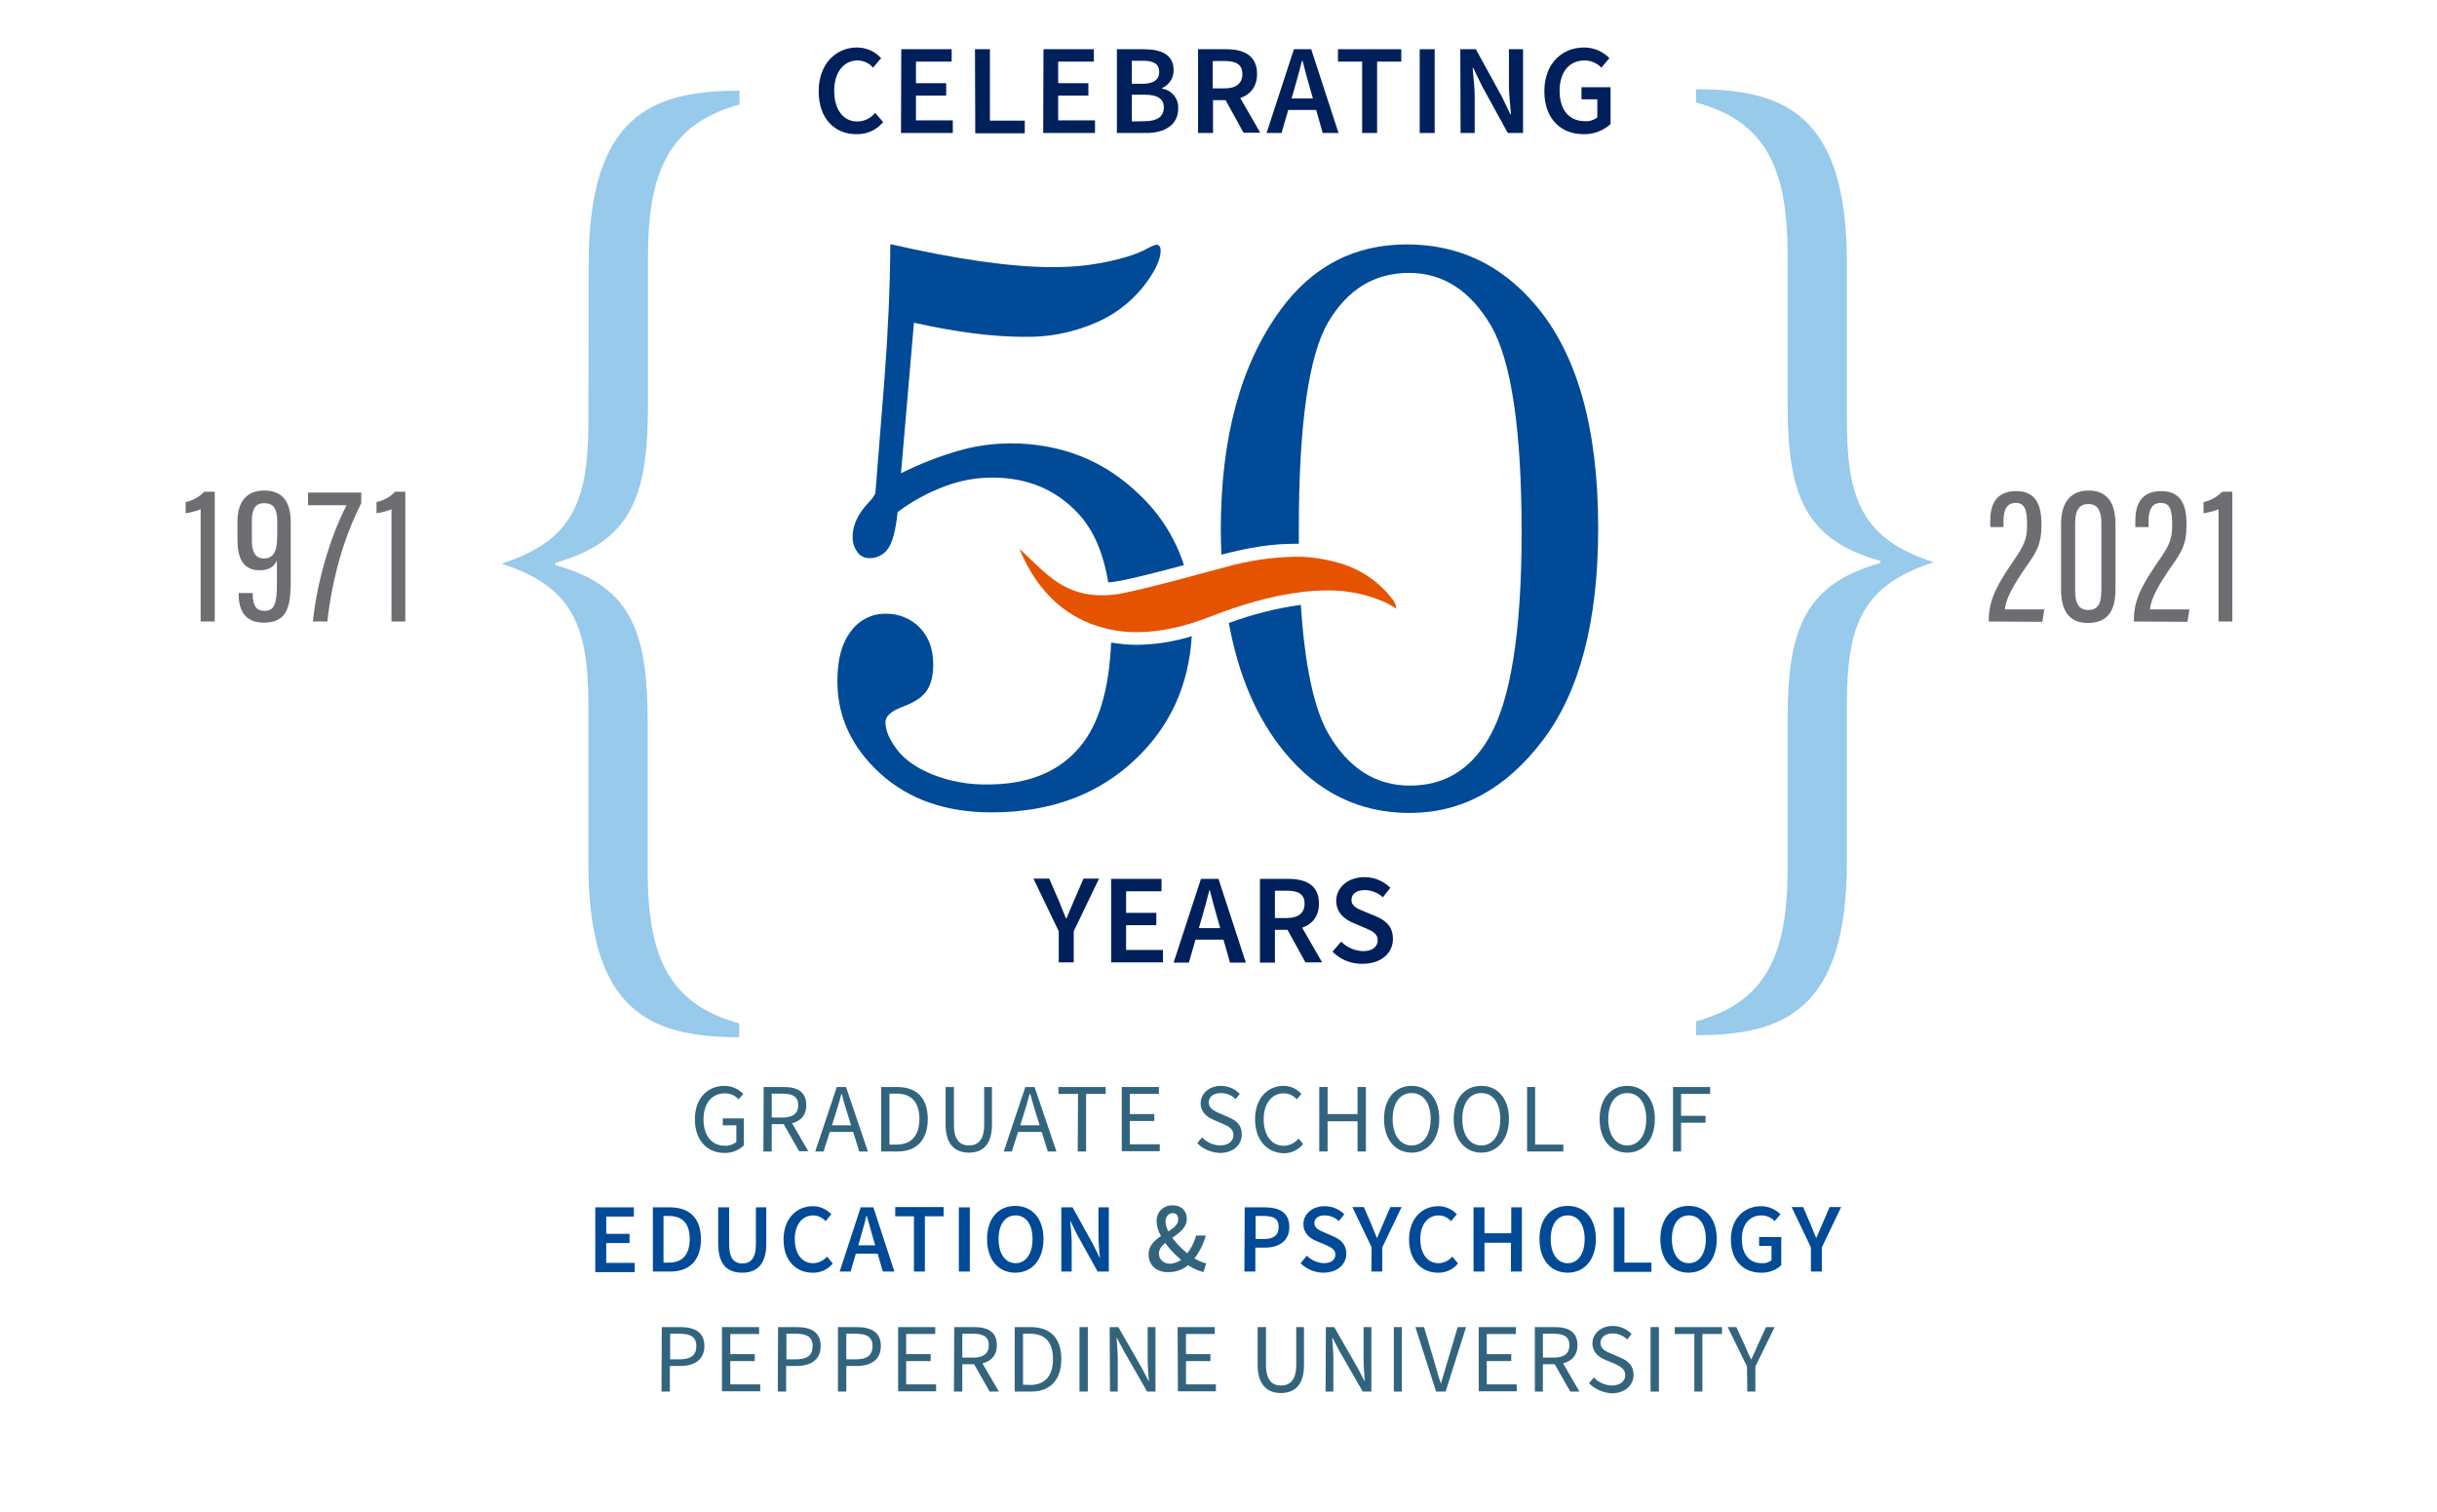 <?xml version="1.0" encoding="utf-8"?>
<!-- Generator: Adobe Illustrator 25.0.1, SVG Export Plug-In . SVG Version: 6.00 Build 0)  -->
<svg version="1.1" id="Layer_1" xmlns="http://www.w3.org/2000/svg" xmlns:xlink="http://www.w3.org/1999/xlink" x="0px" y="0px"
	 viewBox="0 0 846.6 525.3" style="enable-background:new 0 0 846.6 525.3;" xml:space="preserve">
<style type="text/css">
	.st0{fill:none;}
	.st1{fill:#97CAEB;}
	.st2{fill:#00205C;}
	.st3{fill:#6D6E71;}
	.st4{fill:#33647E;}
	.st5{fill:#004A98;}
	.st6{fill:#E65300;}
</style>
<path class="st0" d="M-26-79h898.6v649.3H-26V-79z"/>
<path class="st1" d="M204.5,91.8c0-51.6,21.8-60.3,52.4-60.3v4.8c-24.6,6.8-31.8,23.4-31.8,53.2v50.8c0,30.6-4.8,47.6-32.2,55.2v0.8
	c27.4,7.5,32.1,24.6,32.1,55.2v50.8c0,29.8,7.1,46.4,31.8,53.2v4.8c-30.6,0-52.4-8.7-52.4-60.3v-55c0-27.8-5.6-41.3-30.2-49.2
	c24.6-7.9,30.2-21.4,30.2-49.2L204.5,91.8z"/>
<path class="st1" d="M641.6,299.3c0,51.6-21.8,60.3-52.4,60.3v-4.8c24.6-6.8,31.8-23.4,31.8-53.2v-50.8c0-30.6,4.8-47.6,32.2-55.2
	v-0.8c-27.4-7.5-32.2-24.6-32.2-55.2V88.8c0-29.8-7.1-46.5-31.8-53.2V31c30.6,0,52.4,8.7,52.4,60.3v54.8c0,27.8,5.6,41.3,30.2,49.2
	c-24.6,7.9-30.2,21.4-30.2,49.2V299.3z"/>
<path class="st2" d="M367.8,323.5l-8.8-18.3h5.5l3.2,7.4c0.9,2.2,1.7,4.2,2.6,6.4h0.2c0.9-2.2,1.8-4.2,2.7-6.4l3.2-7.4h5.4
	l-8.8,18.3v10.8h-5.2L367.8,323.5z"/>
<path class="st2" d="M386,305.3h17.5v4.3h-12.3v7.5h10.5v4.3h-10.5v8.6H404v4.3h-18V305.3z"/>
<path class="st2" d="M417.2,305.3h6.1l9.5,29.1h-5.5l-4.4-15.5c-0.9-3.1-1.8-6.4-2.6-9.6h-0.2c-0.8,3.2-1.7,6.5-2.6,9.6l-4.5,15.5
	h-5.3L417.2,305.3z M413.3,322.4H427v4h-13.7V322.4z"/>
<path class="st2" d="M437.7,305.3h9.8c6.1,0,10.7,2.1,10.7,8.6c0,6.3-4.7,9.1-10.7,9.1h-4.6v11.4h-5.2L437.7,305.3z M447,318.9
	c4,0,6.2-1.7,6.2-5s-2.2-4.5-6.2-4.5h-4.1v9.5H447z M446.5,321.6l3.7-3.1l9.1,15.8h-5.8L446.5,321.6z"/>
<path class="st2" d="M462.9,330.6l3-3.5c2,2,4.7,3.2,7.6,3.3c3.3,0,5.1-1.5,5.1-3.8s-1.9-3.2-4.5-4.3l-4-1.7
	c-2.9-1.2-5.9-3.5-5.9-7.7c0-4.6,4.1-8.2,9.8-8.2c3.4,0,6.6,1.3,9,3.7l-2.6,3.3c-1.7-1.6-4-2.5-6.3-2.5c-2.8,0-4.6,1.3-4.6,3.4
	c0,2.3,2.2,3.1,4.6,4.1l3.9,1.6c3.5,1.5,5.9,3.6,5.9,7.9c0,4.7-3.9,8.6-10.5,8.6C469.5,334.9,465.7,333.4,462.9,330.6L462.9,330.6z"
	/>
<path class="st2" d="M284.4,31.7c0-9.5,6-15.2,13.3-15.2c3.2,0,6.2,1.3,8.4,3.7l-2.8,3.3C302,22,300,21,297.9,21
	c-4.7,0-8.1,4-8.1,10.5s3.1,10.7,8,10.7c2.4,0,4.7-1.1,6.2-3l2.8,3.2c-2.2,2.7-5.6,4.3-9.2,4.2C290.2,46.7,284.4,41.4,284.4,31.7
	L284.4,31.7z"/>
<path class="st2" d="M313.1,17.1h17.5v4.3h-12.4v7.5h10.5v4.3h-10.5v8.6H331v4.4h-18L313.1,17.1z"/>
<path class="st2" d="M338.7,17.1h5.2v24.8H356v4.4h-17.2L338.7,17.1L338.7,17.1z"/>
<path class="st2" d="M362.5,17.1H380v4.3h-12.4v7.5h10.5v4.3h-10.5v8.6h12.8v4.4h-18L362.5,17.1z"/>
<path class="st2" d="M388,17.1h9.3c6,0,10.4,1.8,10.4,7.2c0.1,2.7-1.5,5.2-4,6.3v0.2c3.4,0.5,5.8,3.5,5.6,6.9
	c0,5.8-4.8,8.5-11.2,8.5H388V17.1z M396.9,29.1c4.1,0,5.8-1.6,5.8-4.1c0-2.8-1.9-3.9-5.7-3.9h-3.8v8H396.9z M397.6,42.1
	c4.3,0,6.7-1.5,6.7-4.8c0-3.1-2.3-4.4-6.7-4.4h-4.4v9.3L397.6,42.1z"/>
<path class="st2" d="M416.2,17.1h9.8c6,0,10.7,2.1,10.7,8.6c0,6.3-4.7,9.1-10.7,9.1h-4.6v11.4h-5.2L416.2,17.1z M425.4,30.7
	c4,0,6.2-1.7,6.2-5s-2.2-4.5-6.2-4.5h-4.1v9.5H425.4z M425,33.4l3.7-3.1l9.1,15.8H432L425,33.4z"/>
<path class="st2" d="M449.5,17.1h6l9.5,29.1h-5.5l-4.4-15.5c-0.9-3.1-1.8-6.4-2.6-9.6h-0.2c-0.8,3.2-1.7,6.5-2.6,9.6l-4.5,15.5H440
	L449.5,17.1z M445.7,34.2h13.7v4h-13.7V34.2z"/>
<path class="st2" d="M473.2,21.4h-8.4v-4.3h22v4.3h-8.4v24.8h-5.2V21.4z"/>
<path class="st2" d="M493.2,17.1h5.2v29.1h-5.2V17.1z"/>
<path class="st2" d="M507.3,17.1h5.4l9,16.4l3,6.2h0.2c-0.2-3-0.7-6.7-0.7-9.9V17.1h4.9v29.1h-5.3l-9-16.4l-3-6.2h-0.2
	c0.2,3.1,0.7,6.6,0.7,9.8v12.8h-4.9L507.3,17.1z"/>
<path class="st2" d="M536.5,31.7c0-9.5,6-15.2,13.8-15.2c3.3,0,6.5,1.3,8.8,3.7l-2.8,3.3c-1.5-1.6-3.6-2.5-5.9-2.5
	c-5.2,0-8.6,4-8.6,10.5s3.1,10.6,8.9,10.6c1.5,0.1,3-0.4,4.2-1.3v-6.3h-5.5v-4.2h10.1v12.8c-2.5,2.3-5.9,3.6-9.3,3.5
	C542.4,46.7,536.5,41.4,536.5,31.7z"/>
<path class="st3" d="M69.7,215.9v-39c-1.7,0.7-3.4,1.1-5.2,1.4v-3.9c2.5-0.5,4.7-1.8,6.5-3.6h3.6v45.1H69.7z"/>
<path class="st3" d="M87.8,206.2v0.4c0,3.9,1.4,5.6,4,5.6c3.4,0,4.4-2.1,4.4-9.4v-8.1c-1,2.1-2.6,3.4-6,3.4c-5.8,0-7.7-4.3-7.7-10.5
	v-6.5c0-6.6,3-10.7,9.3-10.7c6,0,9.2,3.5,9.2,11v20.1c0,8.7-0.9,14.8-9.3,14.8c-7,0-8.8-4.8-8.8-10V206h4.9V206.2z M87.5,180.8v7
	c0,3.1,0.7,6.2,4.2,6.2c3.8,0,4.6-3.4,4.6-7.9V181c0-4.1-1.2-6.2-4.4-6.2C89,174.7,87.5,176.5,87.5,180.8z"/>
<path class="st3" d="M125.5,171.1v3.7c-5.6,11-9.9,24.7-11.8,41.1h-5c1.5-14.4,6.2-29.8,11.7-40.4H107v-4.4H125.5z"/>
<path class="st3" d="M136,215.9v-39c-1.7,0.7-3.4,1.1-5.2,1.4v-3.9c2.5-0.5,4.7-1.8,6.5-3.6h3.5v45.1H136z"/>
<path class="st3" d="M690.9,215.9v-0.7c0-7.1,3.2-12.5,8.6-20.4c3.6-5.3,4.7-7.4,4.7-12.4c0-5.4-0.8-7.7-4-7.7c-3,0-4.2,2.4-4.2,6.3
	v2.1h-4.6v-2.2c0-4.9,1.5-10.3,9-10.3c7.1,0,8.8,5.1,8.8,11.7c0,7-1.9,9.7-5.5,14.8c-4.1,6-6.9,10.7-7.2,14.6h13.7l-0.7,4.3
	L690.9,215.9z"/>
<path class="st3" d="M734.9,181.9v22.9c0,7.6-2.9,11.6-9.6,11.6c-6.1,0-9.3-3.8-9.3-11.5v-22.8c0-8.4,4-11.7,9.6-11.7
	S734.9,173.7,734.9,181.9z M720.9,181.8v23.5c0,4.5,1.4,6.6,4.6,6.6c2.9,0,4.5-1.7,4.5-6.8v-23.4c0-4.8-1.7-6.6-4.5-6.6
	S720.9,176.7,720.9,181.8z"/>
<path class="st3" d="M741.3,215.9v-0.7c0-7.1,3.2-12.5,8.6-20.4c3.7-5.3,4.7-7.4,4.7-12.4c0-5.4-0.8-7.7-4-7.7c-3,0-4.2,2.4-4.2,6.3
	v2.1h-4.6v-2.2c0-4.9,1.5-10.3,9-10.3c7.1,0,8.8,5.1,8.8,11.7c0,7-1.9,9.7-5.5,14.8c-4.1,6-6.9,10.7-7.2,14.6h13.7l-0.7,4.3
	L741.3,215.9z"/>
<path class="st3" d="M770.7,215.9v-39c-1.7,0.7-3.4,1.1-5.2,1.4v-3.9c2.5-0.5,4.7-1.8,6.5-3.6h3.5v45.1H770.7z"/>
<path class="st4" d="M241.4,388.8c0-7.2,4.3-11.6,10.3-11.6c2.4,0,4.8,1,6.5,2.8l-1.6,1.9c-1.2-1.4-3-2.1-4.8-2.1
	c-4.5,0-7.4,3.5-7.4,9s2.7,9.2,7.4,9.2c1.4,0.1,2.9-0.4,4-1.3v-5.8h-4.7v-2.4h7.3v9.4c-1.9,1.8-4.3,2.7-6.9,2.6
	C245.6,400.4,241.4,396.1,241.4,388.8z"/>
<path class="st4" d="M265.3,377.6h7c4.6,0,7.8,1.6,7.8,6.3c0,4.5-3.3,6.6-7.8,6.6h-4.2v9.5h-2.9L265.3,377.6z M271.9,388.2
	c3.5,0,5.4-1.4,5.4-4.3s-1.9-4-5.4-4h-3.8v8.3H271.9z M271.8,389.7l2.2-1.5l6.8,11.7h-3.2L271.8,389.7z"/>
<path class="st4" d="M290.7,377.6h3.2l7.6,22.4h-3l-3.9-12.5c-0.8-2.5-1.5-5-2.2-7.5h-0.1c-0.7,2.6-1.4,5-2.2,7.5l-4,12.5h-2.9
	L290.7,377.6z M287.1,390.9h10.3v2.3h-10.3V390.9z"/>
<path class="st4" d="M306.1,377.6h5.6c6.9,0,10.6,4,10.6,11.1s-3.7,11.3-10.5,11.3h-5.7V377.6z M311.5,397.6c5.2,0,7.9-3.3,7.9-8.9
	s-2.6-8.8-7.9-8.8H309v17.7L311.5,397.6z"/>
<path class="st4" d="M328.5,390.7v-13.1h2.9v13.2c0,5.4,2.3,7.1,5.2,7.1s5.3-1.7,5.3-7.1v-13.2h2.7v13.1c0,7.2-3.5,9.7-8,9.7
	S328.5,397.9,328.5,390.7z"/>
<path class="st4" d="M356.2,377.6h3.2L367,400h-3l-3.9-12.5c-0.8-2.5-1.5-5-2.2-7.5h-0.2c-0.7,2.6-1.4,5-2.2,7.5l-4,12.5h-2.8
	L356.2,377.6z M352.6,390.9h10.3v2.3h-10.3V390.9z"/>
<path class="st4" d="M374.5,380h-6.8v-2.4h16.4v2.4h-6.8v20h-2.9L374.5,380z"/>
<path class="st4" d="M389.7,377.6h12.9v2.4h-10.1v7h8.5v2.4h-8.5v8.1h10.4v2.4h-13.2L389.7,377.6z"/>
<path class="st4" d="M415.9,397.1l1.7-2c1.6,1.7,3.8,2.7,6.2,2.8c2.9,0,4.7-1.5,4.7-3.6s-1.6-3-3.7-3.9l-3.2-1.4
	c-2.1-0.9-4.5-2.5-4.5-5.8s3-6,7-6c2.5,0,4.9,1,6.6,2.8l-1.5,1.8c-1.3-1.4-3.2-2.1-5.1-2.1c-2.5,0-4.2,1.3-4.2,3.3s2,3,3.7,3.7
	l3.2,1.4c2.6,1.1,4.6,2.6,4.6,6c0,3.5-2.9,6.4-7.6,6.4C420.8,400.4,418,399.2,415.9,397.1L415.9,397.1z"/>
<path class="st4" d="M436,388.8c0-7.2,4.3-11.6,9.9-11.6c2.4,0,4.6,1,6.2,2.8l-1.6,1.9c-1.1-1.3-2.8-2.1-4.5-2.1c-4.2,0-7,3.5-7,9
	s2.7,9.2,6.9,9.2c2,0,3.9-0.9,5.2-2.5l1.6,1.9c-1.7,2.1-4.2,3.3-6.9,3.2C440.2,400.4,436,396.1,436,388.8L436,388.8z"/>
<path class="st4" d="M458.3,377.6h2.9v9.4h10.4v-9.4h2.9V400h-2.9v-10.5h-10.4V400h-2.9V377.6z"/>
<path class="st4" d="M480.8,388.7c0-7.2,4-11.5,9.6-11.5s9.6,4.4,9.6,11.5s-4,11.7-9.6,11.7S480.8,395.9,480.8,388.7z M497,388.7
	c0-5.6-2.6-9-6.6-9s-6.6,3.4-6.6,9s2.6,9.2,6.6,9.2S497,394.3,497,388.7z"/>
<path class="st4" d="M505,388.7c0-7.2,3.9-11.5,9.6-11.5c5.7,0,9.6,4.4,9.6,11.5s-4,11.7-9.6,11.7C509,400.4,505,395.9,505,388.7z
	 M521.2,388.7c0-5.6-2.6-9-6.6-9c-4,0-6.6,3.4-6.6,9s2.6,9.2,6.6,9.2C518.6,397.9,521.2,394.3,521.2,388.7z"/>
<path class="st4" d="M530.5,377.6h2.8v20h9.8v2.4h-12.6V377.6z"/>
<path class="st4" d="M555.7,388.7c0-7.2,4-11.5,9.6-11.5s9.6,4.4,9.6,11.5s-3.9,11.7-9.6,11.7S555.7,395.9,555.7,388.7z
	 M571.9,388.7c0-5.6-2.6-9-6.6-9s-6.6,3.4-6.6,9s2.6,9.2,6.6,9.2S571.9,394.3,571.9,388.7z"/>
<path class="st4" d="M581.2,377.6h12.9v2.4H584v7.6h8.5v2.4H584v10h-2.8V377.6z"/>
<path class="st5" d="M206.9,419.4h13.3v3.2h-9.6v6h8.1v3.2h-8.1v6.9h9.9v3.2h-13.7v-22.5L206.9,419.4z"/>
<path class="st5" d="M226.8,419.4h5.9c6.9,0,10.8,3.8,10.8,11.1s-4,11.2-10.6,11.2h-6.1L226.8,419.4z M232.4,438.6
	c4.6,0,7.2-2.7,7.2-8.2s-2.6-8-7.2-8h-1.9v16.2H232.4z"/>
<path class="st5" d="M249.5,432v-12.6h3.8v12.9c0,5,1.9,6.6,4.6,6.6c2.7,0,4.7-1.6,4.7-6.6v-12.9h3.6V432c0,7.3-3.3,10.1-8.4,10.1
	C252.7,442.1,249.5,439.3,249.5,432L249.5,432z"/>
<path class="st5" d="M272.2,430.6c0-7.3,4.5-11.6,10.2-11.6c2.4,0,4.7,1,6.4,2.8l-2,2.4c-1.1-1.2-2.6-2-4.3-2
	c-3.7,0-6.4,3.1-6.4,8.2s2.5,8.4,6.3,8.4c1.9,0,3.7-0.9,4.9-2.3l2,2.4c-1.7,2.1-4.3,3.3-7,3.2C276.6,442.1,272.2,438,272.2,430.6z"
	/>
<path class="st5" d="M299,419.4h4.4l7.3,22.3h-4l-3.5-12c-0.7-2.4-1.4-4.9-2.1-7.4H301c-0.6,2.5-1.3,5-2,7.4l-3.5,12h-3.8L299,419.4
	z M295.9,432.6h10.5v2.9h-10.5V432.6z"/>
<path class="st5" d="M317.5,422.5H311v-3.2h16.8v3.2h-6.5v19.2h-3.8V422.5z"/>
<path class="st5" d="M333.1,419.4h3.8v22.3h-3.8V419.4z"/>
<path class="st5" d="M342.9,430.4c0-7.2,4-11.5,9.8-11.5s9.8,4.3,9.8,11.5s-4,11.7-9.8,11.7S342.9,437.7,342.9,430.4z M358.7,430.4
	c0-5.1-2.3-8.2-5.9-8.2s-5.9,3.1-5.9,8.2s2.3,8.4,5.9,8.4S358.7,435.5,358.7,430.4z"/>
<path class="st5" d="M368.7,419.4h3.9l7.1,12.8l2.3,4.7h0.1c-0.2-2.3-0.5-5.1-0.5-7.5v-10h3.6v22.3h-3.9l-7.1-12.8l-2.3-4.7h-0.1
	c0.2,2.3,0.5,5,0.5,7.4v10.1h-3.6V419.4z"/>
<path class="st4" d="M399,435.8c0-6.9,10.3-7.6,10.3-12.2c0-1.2-0.5-2.2-1.9-2.2s-2.5,1.2-2.5,2.9c0,3.9,4.7,9.2,9.1,12.2
	c1.5,1.1,3.2,1.9,5,2.4l-0.9,3c-2.3-0.6-4.4-1.6-6.3-3.1c-5.2-3.8-10-9.9-10-14.6c-0.1-3,2.2-5.4,5.2-5.5h0.4c3,0,4.9,1.9,4.9,4.7
	c0,5.8-9.7,7.4-9.7,12c0,2.2,1.7,3.6,4,3.6c1.9-0.2,3.7-1,4.9-2.5c1.9-2.1,3.3-4.6,4-7.3h3.4c-0.9,3.3-2.6,6.4-4.8,9
	c-2,2.3-4.9,3.7-8,3.7C401.7,442.1,399,439.4,399,435.8z"/>
<path class="st5" d="M432.4,419.4h6.9c5,0,8.6,1.7,8.6,6.8c0,4.9-3.6,7.2-8.5,7.2h-3.3v8.3h-3.8L432.4,419.4L432.4,419.4z
	 M439.1,430.4c3.4,0,5.1-1.3,5.1-4.2s-1.8-3.8-5.2-3.8h-2.8v8H439.1z"/>
<path class="st5" d="M451.8,438.8l2.2-2.6c1.6,1.6,3.7,2.5,5.9,2.6c2.6,0,4-1.2,4-3s-1.5-2.5-3.5-3.4l-3.1-1.3
	c-2.2-0.9-4.5-2.6-4.5-5.9c0-3.5,3.1-6.2,7.4-6.2c2.6,0,5,1,6.8,2.8l-1.9,2.4c-1.3-1.3-3.1-2-4.9-2c-2.2,0-3.6,1-3.6,2.7
	s1.7,2.5,3.6,3.3l3,1.3c2.6,1.1,4.5,2.8,4.5,6c0,3.6-3,6.6-8,6.6C456.8,442.1,453.9,440.9,451.8,438.8z"/>
<path class="st5" d="M476.5,433.3l-6.7-14h4l2.5,5.8c0.7,1.7,1.3,3.2,2,4.9h0.1c0.7-1.7,1.4-3.2,2.1-4.9l2.5-5.8h3.9l-6.7,14v8.4
	h-3.8L476.5,433.3z"/>
<path class="st5" d="M489.5,430.6c0-7.3,4.5-11.6,10.2-11.6c2.4,0,4.7,1,6.4,2.8l-2,2.4c-1.1-1.2-2.6-2-4.3-2
	c-3.7,0-6.4,3.1-6.4,8.2s2.5,8.4,6.3,8.4c1.9,0,3.6-0.9,4.8-2.3l2,2.4c-1.7,2.1-4.3,3.3-7,3.2C494,442.1,489.5,438,489.5,430.6z"/>
<path class="st5" d="M511.9,419.4h3.8v9h9.3v-9h3.7v22.3h-3.8v-10h-9.2v10h-3.8L511.9,419.4z"/>
<path class="st5" d="M534.8,430.4c0-7.2,4-11.5,9.8-11.5s9.8,4.3,9.8,11.5s-4,11.7-9.8,11.7S534.8,437.7,534.8,430.4z M550.5,430.4
	c0-5.1-2.3-8.2-5.9-8.2s-5.9,3.1-5.9,8.2s2.3,8.4,5.9,8.4S550.5,435.5,550.5,430.4z"/>
<path class="st5" d="M560.5,419.4h3.8v19.2h9.4v3.2h-13.1v-22.4L560.5,419.4z"/>
<path class="st5" d="M576.8,430.4c0-7.2,4-11.5,9.8-11.5s9.8,4.3,9.8,11.5s-4,11.7-9.8,11.7S576.8,437.7,576.8,430.4z M592.6,430.4
	c0-5.1-2.3-8.2-5.9-8.2s-5.9,3.1-5.9,8.2s2.3,8.4,5.9,8.4S592.6,435.5,592.6,430.4z"/>
<path class="st5" d="M601.3,430.6c0-7.3,4.6-11.6,10.5-11.6c2.5,0,4.9,1,6.7,2.8l-2,2.4c-1.2-1.3-2.8-2-4.6-2
	c-4.1,0-6.8,3.1-6.8,8.2s2.4,8.4,7,8.4c1.2,0.1,2.4-0.3,3.3-1v-5h-4.3v-3.1h7.7v9.8c-1.9,1.8-4.5,2.7-7.1,2.6
	C605.8,442.1,601.3,438,601.3,430.6L601.3,430.6z"/>
<path class="st5" d="M629.1,433.3l-6.7-14h4l2.5,5.8c0.7,1.7,1.3,3.2,2,4.9h0.1c0.7-1.7,1.4-3.2,2.1-4.9l2.5-5.8h4l-6.7,14v8.4h-3.8
	L629.1,433.3z"/>
<g>
	<path class="st4" d="M229.9,461h6.4c5,0,8.4,1.7,8.4,6.6c0,4.7-3.4,6.9-8.3,6.9h-3.7v8.9h-2.9L229.9,461z M236.1,472.2
		c3.9,0,5.8-1.4,5.8-4.6s-2-4.3-5.9-4.3h-3.2v8.9H236.1z"/>
	<path class="st4" d="M250.8,461h12.9v2.4h-10v7h8.5v2.4h-8.5v8.1h10.4v2.4h-13.3L250.8,461z"/>
	<path class="st4" d="M270.3,461h6.4c5,0,8.4,1.7,8.4,6.6c0,4.7-3.4,6.9-8.3,6.9h-3.7v8.9h-2.9L270.3,461z M276.5,472.2
		c3.9,0,5.8-1.4,5.8-4.6s-2-4.3-5.9-4.3h-3.2v8.9H276.5z"/>
	<path class="st4" d="M291.2,461h6.4c5,0,8.4,1.7,8.4,6.6c0,4.7-3.4,6.9-8.3,6.9H294v8.9h-2.9V461H291.2z M297.3,472.2
		c3.9,0,5.8-1.4,5.8-4.6s-2-4.3-5.9-4.3H294v8.9H297.3z"/>
	<path class="st4" d="M312,461h12.9v2.4h-10.1v7h8.5v2.4h-8.5v8.1h10.4v2.4H312V461z"/>
	<path class="st4" d="M331.5,461h7c4.6,0,7.8,1.6,7.8,6.3c0,4.5-3.3,6.6-7.8,6.6h-4.2v9.5h-2.9L331.5,461z M338.1,471.6
		c3.5,0,5.4-1.4,5.4-4.3s-1.9-4-5.4-4h-3.8v8.3H338.1z M338,473.2l2.2-1.5l6.8,11.7h-3.2L338,473.2z"/>
	<path class="st4" d="M352.5,461h5.6c6.9,0,10.6,4,10.6,11.1s-3.7,11.3-10.5,11.3h-5.7V461z M357.9,481.1c5.2,0,7.9-3.3,7.9-9
		s-2.6-8.8-7.9-8.8h-2.5V481L357.9,481.1z"/>
	<path class="st4" d="M375,461h2.9v22.4H375V461z"/>
	<path class="st4" d="M385.5,461h3l8.1,14.1l2.4,4.6h0.1c-0.1-2.3-0.4-4.8-0.4-7.1V461h2.7v22.4h-2.9l-8.1-14.1l-2.4-4.6h-0.1
		c0.1,2.3,0.4,4.7,0.4,7v11.7h-2.7L385.5,461z"/>
	<path class="st4" d="M409.1,461H422v2.4h-10v7h8.5v2.4H412v8.1h10.4v2.4h-13.2L409.1,461L409.1,461z"/>
	<path class="st4" d="M436.9,474.2V461h2.9v13.2c0,5.4,2.3,7.1,5.2,7.1s5.3-1.7,5.3-7.1V461h2.7v13.2c0,7.2-3.5,9.7-8,9.7
		S436.9,481.3,436.9,474.2z"/>
	<path class="st4" d="M460.6,461h2.9l8.1,14.1l2.4,4.6h0.1c-0.1-2.3-0.4-4.8-0.4-7.1V461h2.7v22.4h-3l-8.1-14.1l-2.4-4.6h-0.1
		c0.1,2.3,0.4,4.7,0.4,7v11.7h-2.7L460.6,461z"/>
	<path class="st4" d="M484.2,461h2.8v22.4h-2.8V461z"/>
	<path class="st4" d="M491.7,461h3l3.6,12.1c0.8,2.6,1.3,4.8,2.2,7.4h0.1c0.8-2.6,1.4-4.8,2.2-7.4l3.6-12.1h2.9l-7.1,22.4h-3.3
		L491.7,461z"/>
	<path class="st4" d="M513.7,461h12.9v2.4h-10.1v7h8.5v2.4h-8.5v8.1h10.4v2.4h-13.2V461z"/>
	<path class="st4" d="M533.2,461h7c4.6,0,7.8,1.6,7.8,6.3c0,4.5-3.3,6.6-7.8,6.6H536v9.5h-2.8V461z M539.8,471.6
		c3.5,0,5.4-1.4,5.4-4.3s-1.9-4-5.4-4H536v8.3H539.8z M539.7,473.2l2.2-1.5l6.8,11.7h-3.2L539.7,473.2z"/>
	<path class="st4" d="M552,480.5l1.7-2c1.6,1.7,3.8,2.7,6.2,2.8c2.9,0,4.7-1.5,4.7-3.6s-1.6-3-3.7-4l-3.2-1.3
		c-2.1-0.9-4.5-2.5-4.5-5.8s3-6,7-6c2.5,0,4.9,1,6.6,2.8l-1.5,1.9c-1.3-1.3-3.2-2.1-5.1-2.1c-2.5,0-4.2,1.3-4.2,3.3
		c0,2.2,2,3,3.7,3.7l3.2,1.4c2.6,1.1,4.6,2.7,4.6,6c0,3.5-2.9,6.4-7.6,6.4C556.9,483.8,554.1,482.6,552,480.5L552,480.5z"/>
	<path class="st4" d="M573.4,461h2.9v22.4h-2.9V461z"/>
	<path class="st4" d="M588.6,463.4h-6.8V461h16.4v2.4h-6.8v20h-2.8L588.6,463.4z"/>
	<path class="st4" d="M606.9,474.7l-6.7-13.7h3l2.9,6.3c0.7,1.7,1.4,3.2,2.2,4.9h0.1c0.8-1.7,1.5-3.2,2.2-4.9l2.9-6.3h3l-6.7,13.7
		v8.7H607L606.9,474.7z"/>
</g>
<path class="st6" d="M461.1,205.1c6.9-0.1,13.7,1.3,20,4.1c1.4,0.6,2.7,1.5,4,2.2c-0.1-1.1-0.5-2.1-1.1-2.9
	c-4.7-6.3-11.4-10.9-19-13c-5-1.4-10.2-2.2-15.4-2.1c-8.1,0.2-16.1,1.4-23.9,3.6c-11.6,3.1-23.2,6.4-34.8,8.9
	c-2.6,0.6-5.3,0.9-8,0.9c-5.5,0.1-10.9-1.5-15.5-4.5c-4.8-3.2-9-7.8-13.2-11.6v-0.1c0,0.2,0.1,0.3,0.1,0.5
	c5.9,13.8,15,22.7,27.3,26.5c4.4,1.4,8.9,2,13.5,2c8.2,0,16.5-2,24.8-5.2c10.6-4.1,21.3-7.4,32.1-8.7
	C454.9,205.3,458,205.1,461.1,205.1L461.1,205.1z"/>
<path class="st5" d="M533.2,105.7c-11.9-13.9-26.7-20.8-44.5-20.8c-18.2,0-32.8,7.6-43.9,22.8C431,126.6,424.1,152,424.1,184
	c0,3,0.1,5.9,0.2,8.7l0.3-0.1c9.6-2.5,17.5-3.7,25-3.7h1.6c0-1.6,0-3.3,0-4.9c0-36.4,3.4-60.3,10.1-71.9
	c6.8-11.6,16.2-17.3,28.2-17.3c11.8,0,21.2,6.1,28.4,18.2c7.1,12.2,10.7,36.1,10.7,71.9c0,34.6-3.8,58.5-11.4,71.5
	c-6.4,11-15.5,16.5-27.4,16.5c-11.8,0-21.2-5.9-28.2-17.8c-5.1-8.7-8.3-23.7-9.7-45c-8.5,1.2-16.9,3.3-25,6.3
	c3.3,18.2,9.7,33.1,19.2,44.7c11.6,14.2,26.2,21.3,43.6,21.3c18.1,0,33.5-8.4,46.3-25.3s19.2-41.4,19.2-73.7
	C555.2,148.7,547.9,122.8,533.2,105.7L533.2,105.7z"/>
<path class="st5" d="M302.1,193.9c2.5,0,4.9-1.2,6.3-3.2c1.6-2.1,2.8-6.4,3.4-12.8c5-3.8,10.6-6.8,16.5-9c5.3-2,10.8-3,16.4-3
	c12.1,0,22,4.1,29.7,12.3c5.4,5.7,8.9,13.8,10.6,24.1c1.6-0.1,3.3-0.4,4.9-0.7c7.1-1.5,14.3-3.4,21.4-5.3c-3-9.3-8.3-17.7-15.4-24.4
	C383.7,160,368.7,154,350.8,154c-6.1,0.1-12.1,0.9-17.9,2.6c-6.9,2-13.5,4.6-19.9,7.8l4.5-52.3c14.8,3.3,27.5,4.9,38.2,4.9
	c8.4,0.2,16.7-1.4,24.5-4.7c6.6-2.7,12.3-7,16.8-12.5c4.1-5.2,6.2-9.5,6.2-12.7c0-1.4-0.5-2.1-1.4-2.1c-1.1,0.2-2.1,0.7-3,1.2
	c-3,1.7-7.5,3.3-13.6,4.6c-6.3,1.4-12.8,2-19.3,2c-14.6,0-33.5-2.7-56.6-8c-0.1,15-0.8,30.4-2,46.3l-3.2,40.3
	c-0.6,1.2-1.4,2.2-2.3,3.1c-3.7,3.9-5.6,7.9-5.6,11.9c-0.1,1.9,0.5,3.8,1.6,5.3C298.8,193.2,300.4,193.9,302.1,193.9L302.1,193.9z"
	/>
<path class="st5" d="M395,224c-3,0-6-0.3-9-0.8c-0.7,16.4-4.3,28.5-10.9,36.3c-7.3,8.7-18,13-32,13c-6.5,0.1-12.9-1-19-3.4
	c-5.5-2.2-9.7-5.1-12.4-8.6s-4.1-6.7-4.1-9.7c0-2,2-3.8,6-5.3s6.8-3.3,8.3-5.5s2.3-5.3,2.3-9.2c0-5.2-1.5-9.4-4.6-12.7
	c-3.1-3.2-7.4-5-11.9-4.9c-4.8-0.1-9.3,2.2-12.1,6.1c-3.2,4.1-4.7,9.9-4.7,17.3c0,12.4,5,23.1,14.9,32.1s22.8,13.5,38.6,13.5
	c20.7,0,37.5-6.3,50.4-18.8C406.5,252.2,413,238,414,221C407.9,222.9,401.5,223.9,395,224L395,224z"/>
</svg>
